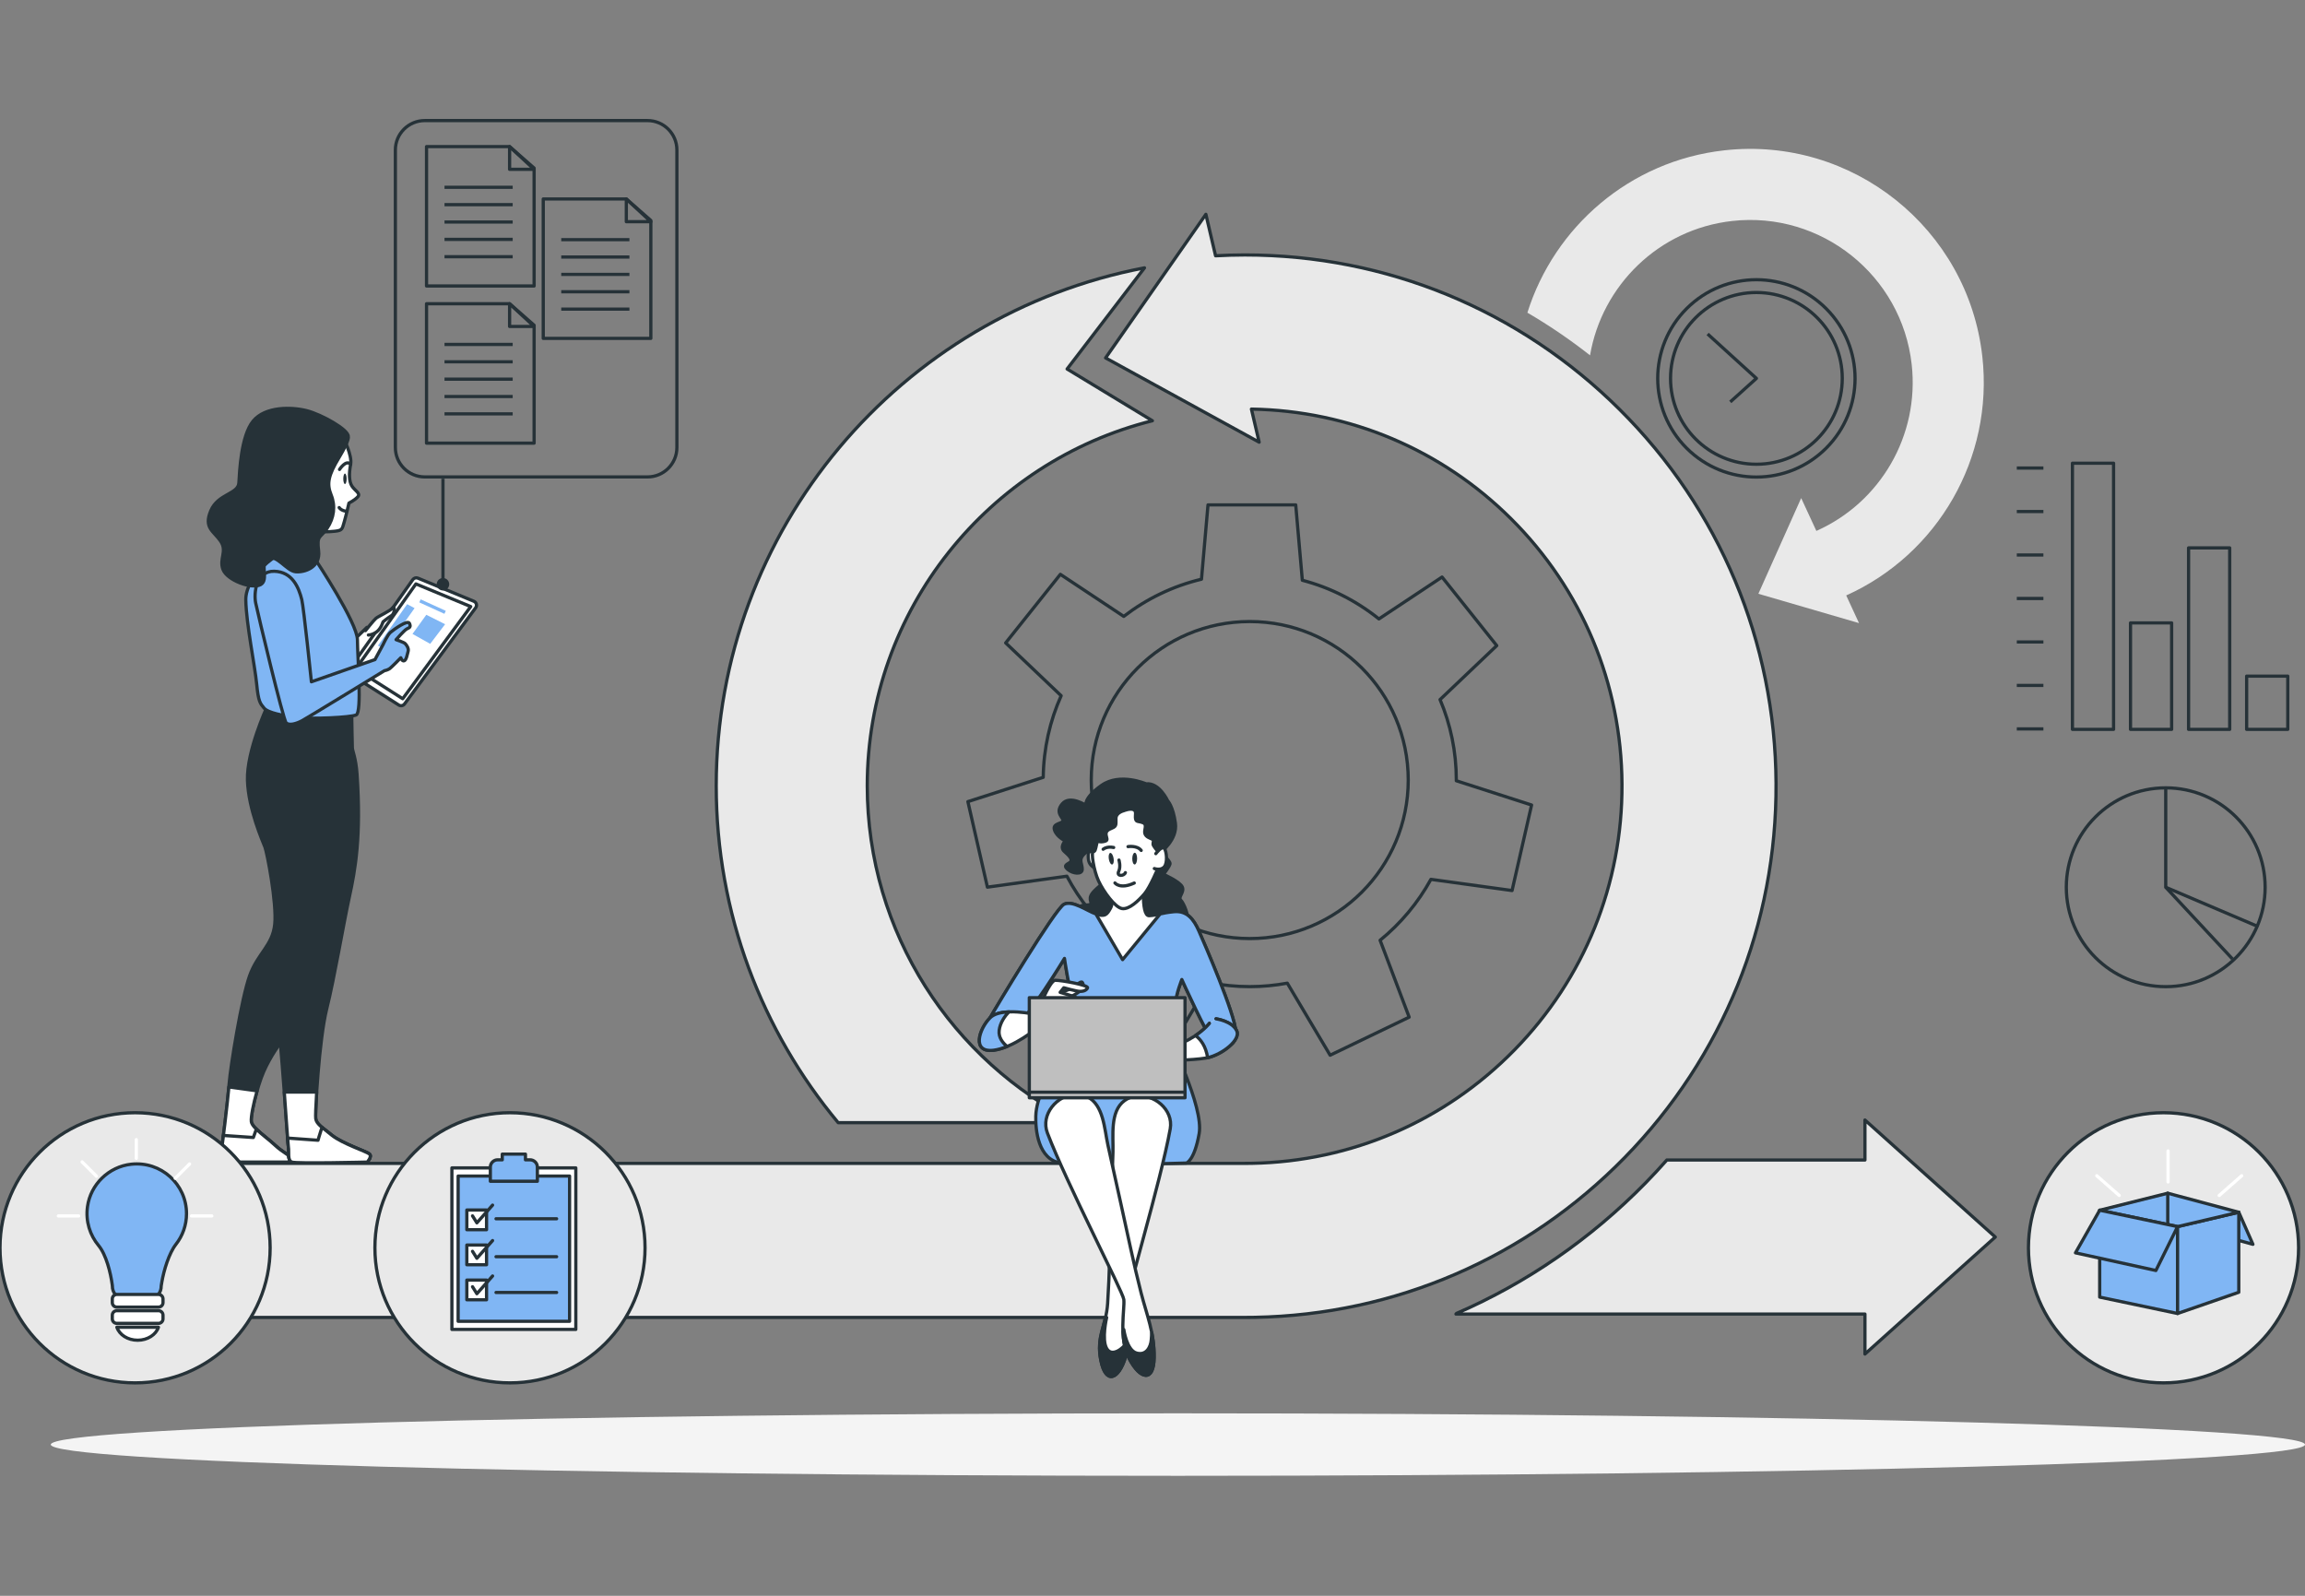 <svg width="650" height="450" viewBox="0 0 650 450" fill="none" xmlns="http://www.w3.org/2000/svg">
<rect x="0" y="0" width="650" height="450" fill="#808080" stroke="none"/>
<g clip-path="url(#clip0_568_2681)">
<path d="M332.161 416.168C507.698 416.168 650 412.224 650 407.358C650 402.493 507.698 398.549 332.161 398.549C156.623 398.549 14.321 402.493 14.321 407.358C14.321 412.224 156.623 416.168 332.161 416.168Z" fill="#F4F4F4"/>
<path d="M596.017 130.622H584.419V205.673H596.017V130.622Z" stroke="#263238" stroke-width="0.911" stroke-miterlimit="10" stroke-linejoin="round"/>
<path d="M612.391 175.652H600.793V205.673H612.391V175.652Z" stroke="#263238" stroke-width="0.911" stroke-miterlimit="10" stroke-linejoin="round"/>
<path d="M628.767 154.502H617.168V205.673H628.767V154.502Z" stroke="#263238" stroke-width="0.911" stroke-miterlimit="10" stroke-linejoin="round"/>
<path d="M645.141 190.663H633.543V205.673H645.141V190.663Z" stroke="#263238" stroke-width="0.911" stroke-miterlimit="10" stroke-linejoin="round"/>
<path d="M576.231 131.986H568.727" stroke="#263238" stroke-width="0.911" stroke-miterlimit="10" stroke-linejoin="round"/>
<path d="M576.231 144.245H568.727" stroke="#263238" stroke-width="0.911" stroke-miterlimit="10" stroke-linejoin="round"/>
<path d="M576.231 156.506H568.727" stroke="#263238" stroke-width="0.911" stroke-miterlimit="10" stroke-linejoin="round"/>
<path d="M576.231 168.765H568.727" stroke="#263238" stroke-width="0.911" stroke-miterlimit="10" stroke-linejoin="round"/>
<path d="M576.231 181.025H568.727" stroke="#263238" stroke-width="0.911" stroke-miterlimit="10" stroke-linejoin="round"/>
<path d="M576.231 193.284H568.727" stroke="#263238" stroke-width="0.911" stroke-miterlimit="10" stroke-linejoin="round"/>
<path d="M576.231 205.545H568.727" stroke="#263238" stroke-width="0.911" stroke-miterlimit="10" stroke-linejoin="round"/>
<path d="M610.726 278.232C626.208 278.232 638.759 265.681 638.759 250.199C638.759 234.716 626.208 222.165 610.726 222.165C595.243 222.165 582.692 234.716 582.692 250.199C582.692 265.681 595.243 278.232 610.726 278.232Z" stroke="#263238" stroke-width="0.911" stroke-miterlimit="10" stroke-linejoin="round"/>
<path d="M610.726 222.165V250.199L636.798 261.297" stroke="#263238" stroke-width="0.911" stroke-miterlimit="10" stroke-linejoin="round"/>
<path d="M610.726 250.198L629.545 270.422" stroke="#263238" stroke-width="0.911" stroke-miterlimit="10" stroke-linejoin="round"/>
<path d="M403.509 247.971L426.395 251.124L431.899 227.008L410.67 220.164C410.67 220.099 410.674 220.035 410.674 219.97C410.674 211.92 409.041 204.251 406.089 197.278L422.076 182.062L406.653 162.722L388.853 174.53C382.584 169.497 375.257 165.729 367.252 163.627L365.388 142.378H340.65L338.813 163.33C330.719 165.268 323.283 168.893 316.895 173.816L299.016 161.956L283.593 181.295L299.243 196.191C296.089 203.234 294.291 211.013 294.185 219.203L272.941 226.053L278.446 250.17L300.862 247.081C304.412 253.818 309.238 259.774 315.027 264.627L306.798 286.403L329.085 297.136L340.997 277.095C344.691 277.83 348.51 278.222 352.42 278.222C356.04 278.222 359.577 277.875 363.014 277.244L375.091 297.561L397.378 286.829L389.185 265.148C394.996 260.415 399.876 254.585 403.509 247.971ZM307.725 219.97C307.725 195.284 327.737 175.273 352.422 175.273C377.107 175.273 397.118 195.284 397.118 219.97C397.118 244.655 377.107 264.666 352.422 264.666C327.737 264.666 307.725 244.655 307.725 219.97Z" stroke="#263238" stroke-width="0.911" stroke-miterlimit="10" stroke-linejoin="round"/>
<path d="M514.968 126.376C525.834 115.51 525.834 97.892 514.968 87.026C504.102 76.16 486.484 76.16 475.618 87.026C464.752 97.892 464.752 115.51 475.618 126.376C486.484 137.242 504.102 137.242 514.968 126.376Z" stroke="#263238" stroke-width="0.911" stroke-miterlimit="10" stroke-linejoin="round"/>
<path d="M495.297 130.911C508.669 130.911 519.51 120.071 519.51 106.699C519.51 93.327 508.669 82.486 495.297 82.486C481.925 82.486 471.085 93.327 471.085 106.699C471.085 120.071 481.925 130.911 495.297 130.911Z" stroke="#263238" stroke-width="0.911" stroke-miterlimit="10" stroke-linejoin="round"/>
<path d="M487.929 113.34L495.298 106.698L481.541 94.178" stroke="#263238" stroke-width="0.911" stroke-miterlimit="10" stroke-linejoin="round"/>
<path d="M456.706 115.447C428.465 87.363 390.936 71.896 351.033 71.897C348.29 71.897 345.533 71.981 342.787 72.13L340.051 60.434L311.773 100.93L355.076 124.689L352.895 115.363C380.543 115.833 406.468 126.756 426.073 146.252C446.118 166.186 457.241 192.773 457.393 221.114C457.545 249.3 446.782 275.915 427.087 296.058C407.422 316.167 381.125 327.528 353.035 328.046C352.369 328.059 351.703 328.064 351.034 328.064H52.549V371.506H351.035C351.975 371.506 352.913 371.497 353.842 371.481C393.41 370.751 430.454 354.751 458.149 326.43C485.89 298.06 501.05 260.574 500.836 220.881C500.622 180.976 484.949 143.534 456.706 115.447Z" fill="#E9E9E9" stroke="#263238" stroke-width="0.911" stroke-miterlimit="10" stroke-linecap="round" stroke-linejoin="round"/>
<path d="M562.663 348.833L525.906 315.839V327.112H470.045C468.122 329.29 466.14 331.43 464.094 333.522C448.6 349.368 430.503 361.782 410.75 370.363L410.576 370.554H525.906V381.827L562.663 348.833Z" fill="#E9E9E9" stroke="#263238" stroke-width="0.911" stroke-miterlimit="10" stroke-linecap="round" stroke-linejoin="round"/>
<path d="M244.562 221.585C244.562 171.94 278.841 130.165 324.97 118.647L300.918 104.055L322.741 75.532C254.054 88.637 201.972 149.14 201.972 221.586C201.972 257.676 214.9 290.8 236.362 316.581H303.439C268.57 299.174 244.562 263.133 244.562 221.585Z" fill="#E9E9E9" stroke="#263238" stroke-width="0.911" stroke-miterlimit="10" stroke-linecap="round" stroke-linejoin="round"/>
<path d="M559.01 100.537C554.977 64.444 522.333 38.361 486.24 42.394C459.526 45.378 438.311 64.043 430.716 88.174C436.847 91.751 442.75 95.766 448.385 100.204C451.718 80.564 467.705 64.633 488.466 62.314C513.575 59.509 536.284 77.654 539.09 102.763C541.33 122.812 530.226 141.715 512.207 149.713L507.925 140.457L495.852 167.44L524.233 175.71L520.624 167.907C546.374 156.337 562.218 129.252 559.01 100.537Z" fill="#E9E9E9"/>
<path d="M610.103 389.959C631.139 389.959 648.192 372.906 648.192 351.87C648.192 330.833 631.139 313.78 610.103 313.78C589.067 313.78 572.014 330.833 572.014 351.87C572.014 372.906 589.067 389.959 610.103 389.959Z" fill="#E9E9E9" stroke="#263238" stroke-width="0.911" stroke-miterlimit="10" stroke-linecap="round" stroke-linejoin="round"/>
<path d="M614.067 370.395L592.105 365.777V341.275L614.067 345.893V370.395Z" fill="#80B6F4" stroke="#263238" stroke-width="0.911" stroke-miterlimit="10" stroke-linecap="round" stroke-linejoin="round"/>
<path d="M631.326 341.839L635.313 350.886L630.943 349.684L631.326 341.839Z" fill="#80B6F4" stroke="#263238" stroke-width="0.911" stroke-miterlimit="10" stroke-linecap="round" stroke-linejoin="round"/>
<path d="M614.067 345.892L631.327 341.839V364.412L614.067 370.394V345.892Z" fill="#80B6F4" stroke="#263238" stroke-width="0.911" stroke-miterlimit="10" stroke-linecap="round" stroke-linejoin="round"/>
<path d="M631.326 341.839L611.292 336.479L592.105 341.275L614.067 345.893L631.326 341.839Z" fill="#80B6F4" stroke="#263238" stroke-width="0.911" stroke-miterlimit="10" stroke-linecap="round" stroke-linejoin="round"/>
<path d="M592.106 341.275L585.274 353.29L607.952 358.27L614.067 345.893L592.106 341.275Z" fill="#80B6F4" stroke="#263238" stroke-width="0.911" stroke-miterlimit="10" stroke-linecap="round" stroke-linejoin="round"/>
<path d="M611.293 336.479V344.987" stroke="#263238" stroke-width="0.911" stroke-miterlimit="10" stroke-linecap="round" stroke-linejoin="round"/>
<path d="M591.283 331.548L597.62 337.119" stroke="white" stroke-width="0.911" stroke-miterlimit="10" stroke-linecap="round" stroke-linejoin="round"/>
<path d="M632.146 331.548L625.809 337.119" stroke="white" stroke-width="0.911" stroke-miterlimit="10" stroke-linecap="round" stroke-linejoin="round"/>
<path d="M611.387 324.556V333.296" stroke="white" stroke-width="0.911" stroke-miterlimit="10" stroke-linecap="round" stroke-linejoin="round"/>
<path d="M323.203 221.046C323.203 221.046 315.822 217.79 310.612 221.481C305.401 225.172 306.269 227.125 306.269 227.125C306.269 227.125 301.71 224.086 299.54 226.691C297.369 229.295 299.975 230.598 299.757 231.467C299.54 232.335 296.717 232.118 297.369 234.071C298.02 236.026 300.408 237.111 300.408 237.111C300.408 237.111 298.672 238.847 300.191 240.15C301.711 241.453 302.363 242.321 301.928 242.973C301.493 243.624 299.54 243.841 301.06 245.144C302.579 246.447 305.184 246.664 305.184 245.144C305.184 243.624 304.316 242.756 305.184 241.453C306.053 240.15 308.71 238.721 308.25 240.196C307.79 241.671 311.263 249.268 311.263 249.268C311.263 249.268 310.653 249.124 308.57 251.258C306.487 253.393 308.007 254.261 307.572 254.913C307.138 255.564 304.533 254.696 304.316 256.215C304.099 257.735 304.316 258.387 304.533 259.037C304.75 259.689 327.544 261.425 329.064 261.208C330.584 260.991 334.057 260.557 334.708 259.472C335.36 258.387 333.84 254.696 332.972 253.828C332.103 252.959 334.057 251.656 333.406 250.137C332.755 248.617 328.086 246.556 328.086 246.556C328.086 246.556 329.716 244.492 329.933 243.623C330.15 242.755 327.184 240.423 327.184 240.423C327.184 240.423 332.104 236.894 331.453 232.118C330.802 227.342 329.282 225.822 329.282 225.822C329.282 225.822 326.894 220.612 323.203 221.046Z" fill="#263238" stroke="#263238" stroke-width="0.911" stroke-miterlimit="10" stroke-linecap="round" stroke-linejoin="round"/>
<path d="M285.49 290.475C290.205 286.823 300.177 270.267 300.177 270.267C300.177 270.267 301.381 278.722 302.78 282.758C304.179 286.794 306.08 289.441 305.604 294.078C305.602 294.095 305.563 293.362 305.56 293.379L331.131 294.129C330.348 292.718 329.848 292.458 329.731 291.843C329.317 289.661 331.547 284.836 331.572 282.631C331.596 280.427 333.274 276.219 333.274 276.219C333.274 276.219 340.647 292.563 342.34 293.938C344.033 295.314 348.777 296.079 348.492 290.952C348.208 285.826 339.614 266.023 338.101 262.581C336.588 259.139 334.692 256.746 331.039 257.095C327.385 257.445 326.539 258.079 324.049 258.218C321.559 258.356 322.658 246.394 322.658 246.394C322.658 246.394 318.736 249.844 313.626 247.776C313.626 247.776 314.268 254.058 313.202 256.027C312.136 257.995 311.582 258.614 309.036 257.727C306.489 256.839 302.502 253.828 300.069 254.992C297.635 256.155 280.552 284.577 279.217 287.002C278.335 288.605 275.953 292.718 276.665 293.814L285.49 290.475Z" fill="white" stroke="#263238" stroke-width="0.911" stroke-miterlimit="10" stroke-linecap="round" stroke-linejoin="round"/>
<path d="M305.602 294.077C305.627 293.838 305.642 293.609 305.653 293.38L305.559 293.377C305.561 293.361 305.601 294.093 305.602 294.077Z" fill="#80B6F4" stroke="#263238" stroke-width="0.911" stroke-miterlimit="10" stroke-linecap="round" stroke-linejoin="round"/>
<path d="M300.064 254.992C297.63 256.156 280.547 284.578 279.212 287.003C278.33 288.605 275.948 292.719 276.66 293.815L285.49 290.474C290.205 286.821 300.177 270.266 300.177 270.266C300.177 270.266 301.38 278.721 302.78 282.757C304.107 286.585 305.881 289.166 305.654 293.38L331.129 294.127C330.347 292.716 329.847 292.456 329.73 291.841C329.315 289.659 331.546 284.834 331.57 282.629C331.595 280.425 333.272 276.217 333.272 276.217C333.272 276.217 340.646 292.561 342.339 293.936C344.031 295.312 348.775 296.077 348.49 290.95C348.206 285.824 339.612 266.021 338.099 262.579C336.586 259.137 334.69 256.744 331.036 257.093C329.242 257.264 328.126 257.505 327.16 257.721L316.57 270.613L309.033 257.725C306.484 256.84 302.497 253.829 300.064 254.992Z" fill="#80B6F4" stroke="#263238" stroke-width="0.911" stroke-miterlimit="10" stroke-linecap="round" stroke-linejoin="round"/>
<path d="M305.887 292.111C305.887 292.111 292.395 303.771 292.089 314.753C291.983 318.561 292.713 327.07 299.212 327.967C305.711 328.863 334.571 327.967 334.571 327.967C334.571 327.967 336.812 327.294 338.156 319.675C339.501 312.055 329.64 292.56 329.64 292.56L305.887 292.111Z" fill="#80B6F4" stroke="#263238" stroke-width="0.911" stroke-miterlimit="10" stroke-linecap="round" stroke-linejoin="round"/>
<path d="M315.794 296.751C315.794 296.751 313.335 299.805 312.963 299.955C312.59 300.103 312.144 301.296 311.324 303.084C310.505 304.871 310.728 305.021 311.696 304.573C312.665 304.126 313.633 302.115 313.633 302.115L315.496 300.923C315.496 300.923 317.358 296.229 315.794 296.751Z" fill="white" stroke="#263238" stroke-width="0.911" stroke-miterlimit="10" stroke-linecap="round" stroke-linejoin="round"/>
<path d="M341.051 288.569C341.051 288.569 338.745 291.687 333.388 294.069C328.032 296.452 322.831 295.743 319.9 295.873C316.969 296.003 316.529 295.347 315.282 297.694C314.036 300.04 315.144 306.481 315.75 306.895C316.356 307.308 316.429 304.339 316.429 304.339C316.429 304.339 316.968 307.194 317.821 307.244C318.675 307.294 318.946 304.815 318.946 304.815C318.946 304.815 319.7 306.573 320.394 306.336C321.088 306.099 320.946 304.226 320.946 304.226C320.946 304.226 321.788 305.334 322.202 304.728C322.615 304.122 321.619 300.439 321.619 300.439C321.619 300.439 325.416 301.061 326.805 300.588C328.193 300.115 328.938 299.025 328.938 299.025C328.938 299.025 335.846 299.05 340.046 298.364C344.244 297.678 350.07 293.308 348.717 290.607C347.364 287.907 342.915 287.299 342.915 287.299" fill="white"/>
<path d="M341.051 288.569C341.051 288.569 338.745 291.687 333.388 294.069C328.032 296.452 322.831 295.743 319.9 295.873C316.969 296.003 316.529 295.347 315.282 297.694C314.036 300.04 315.144 306.481 315.75 306.895C316.356 307.308 316.429 304.339 316.429 304.339C316.429 304.339 316.968 307.194 317.821 307.244C318.675 307.294 318.946 304.815 318.946 304.815C318.946 304.815 319.7 306.573 320.394 306.336C321.088 306.099 320.946 304.226 320.946 304.226C320.946 304.226 321.788 305.334 322.202 304.728C322.615 304.122 321.619 300.439 321.619 300.439C321.619 300.439 325.416 301.061 326.805 300.588C328.193 300.115 328.938 299.025 328.938 299.025C328.938 299.025 335.846 299.05 340.046 298.364C344.244 297.678 350.07 293.308 348.717 290.607C347.364 287.907 342.915 287.299 342.915 287.299" stroke="#263238" stroke-width="0.911" stroke-miterlimit="10" stroke-linecap="round" stroke-linejoin="round"/>
<path d="M320.947 304.226C320.947 304.226 319.567 300.263 320.113 298.683" stroke="#263238" stroke-width="0.911" stroke-miterlimit="10" stroke-linecap="round" stroke-linejoin="round"/>
<path d="M318.946 304.814C318.946 304.814 318.012 300.979 318.201 298.621" stroke="#263238" stroke-width="0.911" stroke-miterlimit="10" stroke-linecap="round" stroke-linejoin="round"/>
<path d="M316.428 304.339C316.428 304.339 315.742 300.141 316.201 299.21" stroke="#263238" stroke-width="0.911" stroke-miterlimit="10" stroke-linecap="round" stroke-linejoin="round"/>
<path d="M341.05 288.569C341.05 288.569 339.833 290.204 337.134 292.01C338.564 293.085 340.044 294.971 340.544 298.266C344.688 297.338 350.018 293.203 348.717 290.607C347.364 287.907 342.915 287.299 342.915 287.299" fill="#80B6F4"/>
<path d="M341.05 288.569C341.05 288.569 339.833 290.204 337.134 292.01C338.564 293.085 340.044 294.971 340.544 298.266C344.688 297.338 350.018 293.203 348.717 290.607C347.364 287.907 342.915 287.299 342.915 287.299" stroke="#263238" stroke-width="0.911" stroke-miterlimit="10" stroke-linecap="round" stroke-linejoin="round"/>
<path d="M298.954 279.836C298.954 279.836 300.457 279.494 302.044 278.761C303.631 278.029 304.73 276.441 305.218 277.052C305.707 277.662 305.353 278.777 304.431 279.563C303.509 280.348 300.823 281.691 300.823 281.691C300.823 281.691 297.927 281.13 298.954 279.836Z" fill="white" stroke="#263238" stroke-width="0.911" stroke-miterlimit="10" stroke-linecap="round" stroke-linejoin="round"/>
<path d="M292.264 286.115C292.264 286.115 295.897 276.463 297.558 276.43C299.219 276.397 307.055 277.795 306.683 278.578C306.311 279.36 305.374 279.6 304.432 279.564C303.49 279.526 299.981 278.543 299.981 278.543L298.955 279.837C298.955 279.837 302.575 280.874 303.134 281.14C303.693 281.406 305.839 283.524 305.301 284.365C304.764 285.206 304.535 284.823 304.535 284.823C304.535 284.823 304.828 285.649 304.509 286.319C304.19 286.99 303.854 286.83 303.854 286.83C303.782 287.573 303.024 288.044 302.327 287.776C301.512 287.462 301.5 285.914 300.498 286.039C299.365 286.18 299.185 285.98 299.185 285.98C299.185 285.98 297.173 287.903 295.753 288.872C294.332 289.842 292.56 289.821 292.56 289.821C292.56 289.821 285.879 295.448 280.222 296.155C273.925 296.941 276.064 290.166 279.215 287.004C282.364 283.84 292.264 286.115 292.264 286.115Z" fill="white" stroke="#263238" stroke-width="0.911" stroke-miterlimit="10" stroke-linecap="round" stroke-linejoin="round"/>
<path d="M304.533 284.823C304.533 284.823 303.33 282.846 302.551 282.475C301.772 282.104 299.206 281.72 299.206 281.72" stroke="#263238" stroke-width="0.911" stroke-miterlimit="10" stroke-linecap="round" stroke-linejoin="round"/>
<path d="M303.853 286.83C303.853 286.83 302.005 284.126 301.424 284.089C300.845 284.053 298.956 283.751 298.956 283.751" stroke="#263238" stroke-width="0.911" stroke-miterlimit="10" stroke-linecap="round" stroke-linejoin="round"/>
<path d="M281.756 290.586C282.01 288.388 283.374 286.532 284.498 285.342C282.379 285.427 280.353 285.857 279.212 287.003C276.062 290.166 273.924 296.941 280.22 296.154C281.456 295.999 282.74 295.602 283.995 295.088C282.742 294.053 281.532 292.529 281.756 290.586Z" fill="#80B6F4" stroke="#263238" stroke-width="0.911" stroke-miterlimit="10" stroke-linecap="round" stroke-linejoin="round"/>
<path d="M308.25 240.195C308.25 240.195 306.879 239.565 306.879 241.215C306.879 242.865 307.127 243.772 308.529 244.679C309.931 245.586 308.777 238.988 308.777 238.988L308.25 240.195Z" fill="white" stroke="#263238" stroke-width="0.911" stroke-miterlimit="10" stroke-linecap="round" stroke-linejoin="round"/>
<path d="M316.861 228.626C316.861 228.626 314.715 229.138 314.694 230.778C314.673 232.418 314.916 232.971 313.663 233.481C312.41 233.99 311.735 234.401 311.931 235.558C312.126 236.715 312.633 237.076 311.042 237.345C309.451 237.614 309.569 236.552 309.234 238.095C308.9 239.64 308.828 240.098 308.249 240.196C307.67 240.293 308.38 245.381 309.785 248.416C311.19 251.452 314.479 255.956 316.457 256.217C318.435 256.479 320.973 254.094 322.744 252.033C324.334 250.18 326.684 244.524 326.684 244.524L327.19 243.992C327.19 243.992 328.082 243.99 328.32 242.76C328.32 242.76 328.148 240.855 327.183 240.423C326.217 239.991 325.225 238.522 325.152 238.088C325.079 237.655 325.56 236.978 324.908 236.641C324.256 236.305 323.17 236.042 322.855 235.053C322.54 234.065 323.622 232.543 322.343 232.016C321.064 231.487 320.389 231.899 320.218 230.886C320.047 229.874 320.6 228.739 319.634 228.307C318.668 227.875 316.861 228.626 316.861 228.626Z" fill="white" stroke="#263238" stroke-width="0.911" stroke-miterlimit="10" stroke-linecap="round" stroke-linejoin="round"/>
<path d="M315.54 242.535C315.54 242.535 316.118 244.35 315.458 245.752C314.798 247.154 316.942 247.154 317.355 246.082" stroke="#263238" stroke-width="0.911" stroke-miterlimit="10" stroke-linecap="round" stroke-linejoin="round"/>
<path d="M325.931 240.721C325.931 240.721 327.663 238.411 328.323 239.235C328.983 240.06 329.312 243.277 328.323 244.431C327.333 245.586 325.519 244.926 325.519 244.926" fill="white"/>
<path d="M325.931 240.721C325.931 240.721 327.663 238.411 328.323 239.235C328.983 240.06 329.312 243.277 328.323 244.431C327.333 245.586 325.519 244.926 325.519 244.926" stroke="#263238" stroke-width="0.911" stroke-miterlimit="10" stroke-linecap="round" stroke-linejoin="round"/>
<path d="M314.031 242.036C314.183 242.939 314.005 243.722 313.634 243.784C313.262 243.847 312.837 243.166 312.685 242.263C312.533 241.36 312.711 240.578 313.083 240.516C313.453 240.453 313.878 241.133 314.031 242.036Z" fill="#263238"/>
<path d="M320.66 242.128C320.65 243.044 320.337 243.782 319.959 243.778C319.582 243.774 319.285 243.029 319.295 242.114C319.305 241.198 319.619 240.459 319.996 240.464C320.372 240.468 320.67 241.213 320.66 242.128Z" fill="#263238"/>
<path d="M314.412 248.992C314.412 248.992 315.82 250.873 319.856 249.006" stroke="#263238" stroke-width="0.911" stroke-miterlimit="10" stroke-linecap="round" stroke-linejoin="round"/>
<path d="M320.2 309.095C319.111 309.261 318.053 309.672 317.101 310.37C312.923 313.431 313.998 320.338 313.854 324.913C313.672 330.665 313.488 336.416 313.299 342.167C313.02 350.622 312.893 359.108 312.35 367.551C311.932 374.026 309.058 376.764 310.448 383.649C311.838 390.535 315.458 389.022 317.392 382.667C319.325 376.311 317.711 371.292 317.482 368.491C317.303 366.312 327.311 333.297 329.997 318.348C330.99 312.817 325.257 308.321 320.2 309.095Z" fill="white" stroke="#263238" stroke-width="0.911" stroke-miterlimit="10" stroke-linecap="round" stroke-linejoin="round"/>
<path d="M318.244 378.25C318.042 378.28 317.859 378.391 317.713 378.633C316.746 380.245 313.52 382.826 312.068 380.245C310.617 377.665 312.068 371.535 312.068 371.535L311.644 371.97C310.725 375.721 309.418 378.548 310.447 383.646C311.839 390.532 315.457 389.02 317.391 382.664C317.865 381.108 318.123 379.633 318.244 378.25Z" fill="#263238" stroke="#263238" stroke-width="0.911" stroke-miterlimit="10" stroke-linecap="round" stroke-linejoin="round"/>
<path d="M303.279 308.579C304.38 308.542 305.495 308.751 306.56 309.261C311.231 311.498 311.449 318.485 312.436 322.955C313.675 328.574 314.918 334.192 316.165 339.81C318 348.068 319.689 356.385 321.783 364.583C323.387 370.869 325.551 375.803 325.455 382.827C325.358 389.852 321.522 389.034 318.449 383.143C315.376 377.253 317.203 369.249 316.912 366.454C316.685 364.28 300.758 333.678 295.359 319.482C293.362 314.228 298.166 308.753 303.279 308.579Z" fill="white" stroke="#263238" stroke-width="0.911" stroke-miterlimit="10" stroke-linecap="round" stroke-linejoin="round"/>
<path d="M324.801 375.849C324.787 376.039 324.748 376.532 324.649 377.827C324.488 379.923 323.198 382.343 320.455 381.537C317.713 380.73 316.907 374.924 316.907 374.924L316.667 375.444C316.771 378.034 317.206 380.76 318.45 383.143C321.523 389.033 325.359 389.851 325.455 382.828C325.477 381.21 325.376 379.706 325.193 378.268C325.096 377.622 325.01 377.048 324.944 376.612C324.899 376.355 324.851 376.102 324.801 375.849Z" fill="#263238" stroke="#263238" stroke-width="0.911" stroke-miterlimit="10" stroke-linecap="round" stroke-linejoin="round"/>
<path d="M334.171 281.334H290.263V308.611H334.171V281.334Z" fill="#BFBFBF" stroke="#263238" stroke-width="0.911" stroke-miterlimit="10" stroke-linecap="round" stroke-linejoin="round"/>
<path d="M334.171 307.988H290.263V309.565H334.171V307.988Z" fill="#BFBFBF" stroke="#263238" stroke-width="0.911" stroke-miterlimit="10" stroke-linecap="round" stroke-linejoin="round"/>
<path d="M311.085 239.482C311.085 239.482 312.074 238.575 314.054 238.988" stroke="#263238" stroke-width="0.911" stroke-miterlimit="10" stroke-linecap="round" stroke-linejoin="round"/>
<path d="M318.097 238.74C318.097 238.74 320.653 238.327 321.808 239.813" stroke="#263238" stroke-width="0.911" stroke-miterlimit="10" stroke-linecap="round" stroke-linejoin="round"/>
<path d="M103.47 176.912L99.968 180.311L100.381 186.904L106.252 179.59L103.47 176.912Z" fill="white" stroke="#263238" stroke-width="0.911" stroke-miterlimit="10" stroke-linecap="round" stroke-linejoin="round"/>
<path d="M96.833 123.482C96.833 123.482 99.357 128.411 98.877 130.934C98.397 133.458 98.396 135.742 99.237 137.064C100.078 138.386 101.761 139.108 100.92 140.069C100.079 141.03 98.397 141.872 98.397 141.872C98.397 141.872 97.675 145.117 97.075 147.161C96.473 149.204 96.594 149.565 94.43 149.805C92.267 150.045 91.065 149.925 91.065 149.925C91.065 149.925 90.104 145.117 89.382 135.862C88.66 126.607 96.833 123.482 96.833 123.482Z" fill="white" stroke="#263238" stroke-width="0.911" stroke-miterlimit="10" stroke-linecap="round" stroke-linejoin="round"/>
<path d="M97.751 135.017C97.751 135.832 97.539 136.493 97.276 136.493C97.014 136.493 96.802 135.832 96.802 135.017C96.802 134.202 97.014 133.541 97.276 133.541C97.539 133.541 97.751 134.202 97.751 135.017Z" fill="#263238"/>
<path d="M95.749 132.382C95.749 132.382 97.577 129.487 98.877 130.935" stroke="#263238" stroke-width="0.911" stroke-miterlimit="10" stroke-linecap="round" stroke-linejoin="round"/>
<path d="M97.752 144.188C97.752 144.188 96.276 144.082 95.644 143.134" stroke="#263238" stroke-width="0.911" stroke-miterlimit="10" stroke-linecap="round" stroke-linejoin="round"/>
<path d="M117.858 163.034L133.628 169.554C134.353 169.854 134.603 170.755 134.137 171.385L114.075 198.514C113.699 199.022 112.994 199.154 112.46 198.815L98.899 190.205C98.362 189.863 98.22 189.141 98.588 188.621L116.413 163.451C116.739 162.992 117.339 162.819 117.858 163.034Z" fill="white" stroke="#263238" stroke-width="0.911" stroke-miterlimit="10" stroke-linecap="round" stroke-linejoin="round"/>
<path d="M117.286 164.66L132.743 171.051L113.565 197.035L100.32 188.627L117.286 164.66Z" fill="white" stroke="#263238" stroke-width="0.911" stroke-miterlimit="10" stroke-linecap="round" stroke-linejoin="round"/>
<path d="M103.059 177.838C103.059 177.838 105.427 174.85 106.046 174.336C106.664 173.821 110.063 172.276 110.682 171.451C111.299 170.628 111.505 172.893 110.373 173.614C109.239 174.336 108.004 175.365 108.004 175.365C108.004 175.365 107.489 177.219 106.253 178.147C105.017 179.073 103.884 179.073 103.884 179.073" fill="white"/>
<path d="M103.059 177.838C103.059 177.838 105.427 174.85 106.046 174.336C106.664 173.821 110.063 172.276 110.682 171.451C111.299 170.628 111.505 172.893 110.373 173.614C109.239 174.336 108.004 175.365 108.004 175.365C108.004 175.365 107.489 177.219 106.253 178.147C105.017 179.073 103.884 179.073 103.884 179.073" stroke="#263238" stroke-width="0.911" stroke-miterlimit="10" stroke-linecap="round" stroke-linejoin="round"/>
<path d="M118.625 169.017L118.238 169.864L125.325 173.097L125.711 172.25L118.625 169.017Z" fill="#80B6F4"/>
<path d="M120.218 173.365L116.321 178.764L121.313 181.559L125.522 176.029L120.218 173.365Z" fill="#80B6F4"/>
<path d="M114.812 170.367L106.584 182.063L108.601 183.193L116.909 171.497L114.812 170.367Z" fill="#80B6F4"/>
<path d="M75.197 199.566C75.197 199.566 69.548 211.826 69.788 220C70.029 228.173 74.115 237.308 74.716 238.87C75.317 240.433 78.082 254.616 77.481 260.626C76.879 266.636 72.673 268.8 70.388 275.17C68.104 281.54 64.979 300.892 64.62 305.58C64.259 310.267 62.696 322.888 62.456 324.45C62.215 326.013 62.215 327.696 63.297 327.696C64.379 327.696 81.568 327.696 81.568 327.696C81.568 327.696 82.769 327.575 82.529 326.855C82.288 326.133 79.765 325.052 77.481 322.888C75.196 320.724 71.11 318.08 70.87 316.277C70.629 314.474 72.432 306.661 74.355 302.214C76.279 297.767 79.284 293.8 79.284 293.8C79.284 293.8 88.178 278.055 90.341 264.712C92.505 251.37 96.832 229.375 96.832 229.375V201.249L75.197 199.566Z" fill="#263238" stroke="#263238" stroke-width="0.911" stroke-miterlimit="10" stroke-linecap="round" stroke-linejoin="round"/>
<path d="M77.481 322.888C75.197 320.725 71.111 318.081 70.871 316.278C70.713 315.094 71.438 311.32 72.498 307.608L64.543 306.509C64.077 311.747 62.684 322.982 62.458 324.451C62.217 326.014 62.217 327.696 63.299 327.696C64.381 327.696 81.57 327.696 81.57 327.696C81.57 327.696 82.771 327.576 82.531 326.854C82.289 326.134 79.765 325.052 77.481 322.888Z" fill="white" stroke="#263238" stroke-width="0.911" stroke-miterlimit="10" stroke-linecap="round" stroke-linejoin="round"/>
<path d="M77.481 322.887C75.994 321.477 73.744 319.864 72.288 318.412L71.442 320.765C71.442 320.765 65.654 320.357 63.01 320.189C62.745 322.323 62.534 323.952 62.458 324.45C62.217 326.012 62.217 327.695 63.299 327.695C64.381 327.695 81.57 327.695 81.57 327.695C81.57 327.695 82.771 327.575 82.531 326.853C82.289 326.133 79.765 325.051 77.481 322.887Z" fill="white" stroke="#263238" stroke-width="0.911" stroke-miterlimit="10" stroke-linecap="round" stroke-linejoin="round"/>
<path d="M75.317 227.933L78.442 231.78C78.442 231.78 80.846 244.521 81.688 253.415C82.53 262.309 81.928 262.309 80.486 269.521C79.044 276.733 77.12 280.579 78.202 286.589C79.283 292.598 81.086 322.167 81.327 323.489C81.567 324.811 80.984 327.215 82.306 327.695C83.628 328.177 103.563 327.695 103.563 327.695C103.563 327.695 105.005 326.133 104.164 325.411C103.324 324.69 96.566 322.521 93.561 320.117C90.556 317.714 89.275 316.903 89.034 315.46C88.793 314.018 89.981 293.078 92.145 284.424C94.309 275.769 96.833 260.625 98.516 252.933C100.198 245.24 101.881 235.865 100.68 218.317C100.363 213.704 99.358 211.706 99.358 210.865C99.358 210.023 99.117 201.85 99.237 201.369C99.358 200.888 78.443 199.687 78.443 199.687" fill="#263238"/>
<path d="M75.317 227.933L78.442 231.78C78.442 231.78 80.846 244.521 81.688 253.415C82.53 262.309 81.928 262.309 80.486 269.521C79.044 276.733 77.12 280.579 78.202 286.589C79.283 292.598 81.086 322.167 81.327 323.489C81.567 324.811 80.984 327.215 82.306 327.695C83.628 328.177 103.563 327.695 103.563 327.695C103.563 327.695 105.005 326.133 104.164 325.411C103.324 324.69 96.566 322.521 93.561 320.117C90.556 317.714 89.275 316.903 89.034 315.46C88.793 314.018 89.981 293.078 92.145 284.424C94.309 275.769 96.833 260.625 98.516 252.933C100.198 245.24 101.881 235.865 100.68 218.317C100.363 213.704 99.358 211.706 99.358 210.865C99.358 210.023 99.117 201.85 99.237 201.369C99.358 200.888 78.443 199.687 78.443 199.687" stroke="#263238" stroke-width="0.911" stroke-miterlimit="10" stroke-linecap="round" stroke-linejoin="round"/>
<path d="M89.139 158.099C89.139 158.099 100.798 175.648 100.798 180.456C100.798 185.264 102.12 200.889 100.437 201.611C98.755 202.332 88.058 202.812 83.97 202.332C79.884 201.851 75.556 201.01 74.475 199.688C73.393 198.366 72.865 197.959 72.384 192.91C71.903 187.862 69.432 175.904 69.312 169.174C69.191 162.443 78.802 154.735 82.166 155.456C85.534 156.176 89.139 158.099 89.139 158.099Z" fill="#80B6F4" stroke="#263238" stroke-width="0.911" stroke-miterlimit="10" stroke-linecap="round" stroke-linejoin="round"/>
<path d="M108.048 181.718C108.048 181.718 109.263 179.047 110.113 178.318C110.963 177.589 114.97 174.674 115.456 175.768C115.942 176.861 115.456 176.982 114.728 177.347C113.999 177.711 111.692 180.382 111.692 180.382C111.692 180.382 113.878 181.111 114.242 181.476C114.606 181.84 115.335 182.811 115.092 183.661C114.849 184.512 114.606 186.09 113.999 186.333C113.392 186.576 113.028 185.483 113.028 185.483C113.028 185.483 110.356 188.276 109.748 188.64C109.142 189.004 108.413 189.125 108.413 189.125C108.413 189.125 86.77 202.375 85.192 203.225C83.613 204.075 81.548 204.683 80.698 203.833C79.848 202.983 72.717 172.995 72.11 170.081C71.503 167.166 72.231 160.972 77.332 161.095C82.432 161.216 84.257 165.676 85.103 169.109C85.652 171.334 87.814 192.26 87.814 192.26L105.738 186.002L108.048 181.718Z" fill="#80B6F4" stroke="#263238" stroke-width="0.911" stroke-miterlimit="10" stroke-linecap="round" stroke-linejoin="round"/>
<path d="M98.202 123.094C98.202 123.094 98.683 123.924 95.618 129.009C92.554 134.095 92.108 136.406 93.376 139.553C94.644 142.7 94.214 146.02 92.25 148.97C90.287 151.92 89.283 150.703 89.846 155.351C90.409 159.999 85.898 161.473 83.343 161.228C80.79 160.983 77.894 156.111 75.513 157.564C73.133 159.017 75.949 163.545 73.468 164.877C70.987 166.208 64.061 163.639 62.894 160.614C61.727 157.588 64.171 155.469 62.205 152.591C60.239 149.713 57.405 148.881 59.439 144.033C61.472 139.185 67.168 139.394 67.365 136.163C67.562 132.933 67.964 122.885 71.388 118.73C74.812 114.576 82.194 114.723 86.461 115.804C90.728 116.886 98.383 121.206 98.202 123.094Z" fill="#263238" stroke="#263238" stroke-width="0.911" stroke-miterlimit="10" stroke-linecap="round" stroke-linejoin="round"/>
<path d="M93.561 320.118C90.556 317.715 89.274 316.904 89.034 315.462C88.948 314.949 89.044 311.97 89.299 307.959H80.166C80.743 315.813 81.213 322.859 81.328 323.49C81.568 324.812 80.985 327.216 82.307 327.696C83.629 328.177 103.564 327.696 103.564 327.696C103.564 327.696 105.006 326.134 104.165 325.412C103.323 324.691 96.566 322.522 93.561 320.118Z" fill="white" stroke="#263238" stroke-width="0.911" stroke-miterlimit="10" stroke-linecap="round" stroke-linejoin="round"/>
<path d="M103.564 327.695C103.564 327.695 105.006 326.133 104.165 325.411C103.324 324.69 96.567 322.521 93.562 320.118C92.406 319.192 91.507 318.504 90.821 317.925C90.749 318.104 90.673 318.307 90.587 318.566C90.07 320.119 89.682 321.541 89.682 321.541L81.106 320.929C81.213 322.355 81.291 323.279 81.329 323.489C81.569 324.811 80.986 327.215 82.308 327.695C83.629 328.176 103.564 327.695 103.564 327.695Z" fill="white" stroke="#263238" stroke-width="0.911" stroke-miterlimit="10" stroke-linecap="round" stroke-linejoin="round"/>
<path d="M150.616 80.647H120.278V41.338H143.703L150.616 47.397V80.647Z" stroke="#263238" stroke-width="0.911" stroke-miterlimit="10" stroke-linejoin="round"/>
<path d="M143.702 41.338V47.746H150.616L143.702 41.338Z" stroke="#263238" stroke-width="0.911" stroke-miterlimit="10" stroke-linejoin="round"/>
<path d="M125.348 52.815H144.577" stroke="#263238" stroke-width="0.911" stroke-miterlimit="10" stroke-linejoin="round"/>
<path d="M125.348 57.71H144.577" stroke="#263238" stroke-width="0.911" stroke-miterlimit="10" stroke-linejoin="round"/>
<path d="M125.348 62.605H144.577" stroke="#263238" stroke-width="0.911" stroke-miterlimit="10" stroke-linejoin="round"/>
<path d="M125.348 67.5H144.577" stroke="#263238" stroke-width="0.911" stroke-miterlimit="10" stroke-linejoin="round"/>
<path d="M125.348 72.395H144.577" stroke="#263238" stroke-width="0.911" stroke-miterlimit="10" stroke-linejoin="round"/>
<path d="M183.533 95.418H153.195V56.108H176.62L183.533 62.167V95.418Z" stroke="#263238" stroke-width="0.911" stroke-miterlimit="10" stroke-linejoin="round"/>
<path d="M176.619 56.108V62.517H183.533L176.619 56.108Z" stroke="#263238" stroke-width="0.911" stroke-miterlimit="10" stroke-linejoin="round"/>
<path d="M158.265 67.586H177.494" stroke="#263238" stroke-width="0.911" stroke-miterlimit="10" stroke-linejoin="round"/>
<path d="M158.265 72.481H177.494" stroke="#263238" stroke-width="0.911" stroke-miterlimit="10" stroke-linejoin="round"/>
<path d="M158.265 77.376H177.494" stroke="#263238" stroke-width="0.911" stroke-miterlimit="10" stroke-linejoin="round"/>
<path d="M158.265 82.27H177.494" stroke="#263238" stroke-width="0.911" stroke-miterlimit="10" stroke-linejoin="round"/>
<path d="M158.265 87.166H177.494" stroke="#263238" stroke-width="0.911" stroke-miterlimit="10" stroke-linejoin="round"/>
<path d="M150.616 124.961H120.278V85.65H143.703L150.616 91.709V124.961Z" stroke="#263238" stroke-width="0.911" stroke-miterlimit="10" stroke-linejoin="round"/>
<path d="M143.702 85.65V92.059H150.616L143.702 85.65Z" stroke="#263238" stroke-width="0.911" stroke-miterlimit="10" stroke-linejoin="round"/>
<path d="M125.348 97.128H144.577" stroke="#263238" stroke-width="0.911" stroke-miterlimit="10" stroke-linejoin="round"/>
<path d="M125.348 102.023H144.577" stroke="#263238" stroke-width="0.911" stroke-miterlimit="10" stroke-linejoin="round"/>
<path d="M125.348 106.918H144.577" stroke="#263238" stroke-width="0.911" stroke-miterlimit="10" stroke-linejoin="round"/>
<path d="M125.348 111.813H144.577" stroke="#263238" stroke-width="0.911" stroke-miterlimit="10" stroke-linejoin="round"/>
<path d="M125.348 116.708H144.577" stroke="#263238" stroke-width="0.911" stroke-miterlimit="10" stroke-linejoin="round"/>
<path d="M182.588 134.491H119.786C115.206 134.491 111.493 130.778 111.493 126.198V42.294C111.493 37.714 115.206 34.001 119.786 34.001H182.588C187.168 34.001 190.881 37.714 190.881 42.294V126.198C190.881 130.778 187.167 134.491 182.588 134.491Z" stroke="#263238" stroke-width="0.911" stroke-miterlimit="10" stroke-linejoin="round"/>
<path d="M124.915 134.993V163.449" stroke="#263238" stroke-width="0.911" stroke-miterlimit="10" stroke-linejoin="round"/>
<path d="M124.915 166.06C125.636 166.06 126.221 165.476 126.221 164.755C126.221 164.034 125.636 163.449 124.915 163.449C124.194 163.449 123.609 164.034 123.609 164.755C123.609 165.476 124.194 166.06 124.915 166.06Z" fill="#263238" stroke="#263238" stroke-width="0.911" stroke-miterlimit="10" stroke-linecap="round" stroke-linejoin="round"/>
<path d="M143.811 389.959C164.847 389.959 181.9 372.906 181.9 351.87C181.9 330.833 164.847 313.78 143.811 313.78C122.775 313.78 105.722 330.833 105.722 351.87C105.722 372.906 122.775 389.959 143.811 389.959Z" fill="#E9E9E9" stroke="#263238" stroke-width="0.911" stroke-miterlimit="10" stroke-linecap="round" stroke-linejoin="round"/>
<path d="M162.378 329.342H127.434V374.887H162.378V329.342Z" fill="white" stroke="#263238" stroke-width="0.911" stroke-miterlimit="10" stroke-linecap="round" stroke-linejoin="round"/>
<path d="M160.619 331.636H129.193V372.595H160.619V331.636Z" fill="#80B6F4" stroke="#263238" stroke-width="0.911" stroke-miterlimit="10" stroke-linecap="round" stroke-linejoin="round"/>
<path d="M149.477 327.061H148.175V325.454H141.636V327.061H140.334C139.197 327.061 138.275 327.983 138.275 329.12V333.106H151.536V329.12C151.536 327.982 150.614 327.061 149.477 327.061Z" fill="#80B6F4" stroke="#263238" stroke-width="0.911" stroke-miterlimit="10" stroke-linecap="round" stroke-linejoin="round"/>
<path d="M137.201 341.211H131.644V346.769H137.201V341.211Z" fill="white" stroke="#263238" stroke-width="0.911" stroke-miterlimit="10" stroke-linecap="round" stroke-linejoin="round"/>
<path d="M137.201 351.09H131.644V356.648H137.201V351.09Z" fill="white" stroke="#263238" stroke-width="0.911" stroke-miterlimit="10" stroke-linecap="round" stroke-linejoin="round"/>
<path d="M137.201 360.971H131.644V366.528H137.201V360.971Z" fill="white" stroke="#263238" stroke-width="0.911" stroke-miterlimit="10" stroke-linecap="round" stroke-linejoin="round"/>
<path d="M139.877 343.681H156.961" stroke="#263238" stroke-width="0.911" stroke-miterlimit="10" stroke-linecap="round" stroke-linejoin="round"/>
<path d="M139.877 354.384H156.961" stroke="#263238" stroke-width="0.911" stroke-miterlimit="10" stroke-linecap="round" stroke-linejoin="round"/>
<path d="M139.878 364.47H156.962" stroke="#263238" stroke-width="0.911" stroke-miterlimit="10" stroke-linecap="round" stroke-linejoin="round"/>
<path d="M133.249 342.867L134.478 344.834L138.904 339.835" stroke="#263238" stroke-width="0.911" stroke-miterlimit="10" stroke-linecap="round" stroke-linejoin="round"/>
<path d="M133.249 352.861L134.478 354.828L138.904 349.829" stroke="#263238" stroke-width="0.911" stroke-miterlimit="10" stroke-linecap="round" stroke-linejoin="round"/>
<path d="M133.249 362.854L134.478 364.821L138.904 359.821" stroke="#263238" stroke-width="0.911" stroke-miterlimit="10" stroke-linecap="round" stroke-linejoin="round"/>
<path d="M38.091 389.959C59.127 389.959 76.18 372.906 76.18 351.87C76.18 330.833 59.127 313.78 38.091 313.78C17.055 313.78 0.002 330.833 0.002 351.87C0.002 372.906 17.055 389.959 38.091 389.959Z" fill="#E9E9E9" stroke="#263238" stroke-width="0.911" stroke-miterlimit="10" stroke-linecap="round" stroke-linejoin="round"/>
<path d="M44.65 365.014C45.177 364.385 45.466 363.577 45.466 362.566L45.653 361.444C46.197 358.283 47.642 353.404 49.622 350.88C51.483 348.5 52.597 345.5 52.597 342.245C52.597 333.966 45.432 327.363 36.967 328.306C30.686 328.994 25.544 333.975 24.677 340.238C24.099 344.428 25.374 348.321 27.797 351.227C29.955 353.811 31.213 358.995 31.655 362.335L31.681 362.565C31.681 363.602 31.987 364.426 32.539 365.064" fill="#80B6F4"/>
<path d="M44.65 365.014C45.177 364.385 45.466 363.577 45.466 362.566L45.653 361.444C46.197 358.283 47.642 353.404 49.622 350.88C51.483 348.5 52.597 345.5 52.597 342.245C52.597 333.966 45.432 327.363 36.967 328.306C30.686 328.994 25.544 333.975 24.677 340.238C24.099 344.428 25.374 348.321 27.797 351.227C29.955 353.811 31.213 358.995 31.655 362.335L31.681 362.565C31.681 363.602 31.987 364.426 32.539 365.064" stroke="#263238" stroke-width="0.911" stroke-miterlimit="10" stroke-linecap="round" stroke-linejoin="round"/>
<path d="M44.691 368.593H32.944C32.239 368.593 31.668 368.022 31.668 367.317V366.294C31.668 365.59 32.239 365.019 32.944 365.019H44.692C45.397 365.019 45.968 365.59 45.968 366.294V367.317C45.968 368.022 45.396 368.593 44.691 368.593Z" fill="white" stroke="#263238" stroke-width="0.911" stroke-miterlimit="10" stroke-linecap="round" stroke-linejoin="round"/>
<path d="M44.691 373.179H32.944C32.239 373.179 31.668 372.607 31.668 371.903V370.879C31.668 370.175 32.239 369.604 32.944 369.604H44.692C45.397 369.604 45.968 370.175 45.968 370.879V371.902C45.968 372.607 45.396 373.179 44.691 373.179Z" fill="white" stroke="#263238" stroke-width="0.911" stroke-miterlimit="10" stroke-linecap="round" stroke-linejoin="round"/>
<path d="M32.956 374.269C33.655 376.379 36.011 377.933 38.816 377.933C41.622 377.933 43.978 376.379 44.677 374.269H32.956Z" fill="white" stroke="#263238" stroke-width="0.911" stroke-miterlimit="10" stroke-linecap="round" stroke-linejoin="round"/>
<path d="M16.455 342.889H22.179" stroke="white" stroke-width="0.911" stroke-miterlimit="10" stroke-linecap="round" stroke-linejoin="round"/>
<path d="M23.148 327.643L27.196 331.691" stroke="white" stroke-width="0.911" stroke-miterlimit="10" stroke-linecap="round" stroke-linejoin="round"/>
<path d="M54.004 342.889H59.727" stroke="white" stroke-width="0.911" stroke-miterlimit="10" stroke-linecap="round" stroke-linejoin="round"/>
<path d="M49.416 332.272L53.463 328.224" stroke="white" stroke-width="0.911" stroke-miterlimit="10" stroke-linecap="round" stroke-linejoin="round"/>
<path d="M38.435 321.367V326.633" stroke="white" stroke-width="0.911" stroke-miterlimit="10" stroke-linecap="round" stroke-linejoin="round"/>
</g>
<defs>
<clipPath id="clip0_568_2681">
<rect width="650" height="450" fill="white"/>
</clipPath>
</defs>
</svg>
